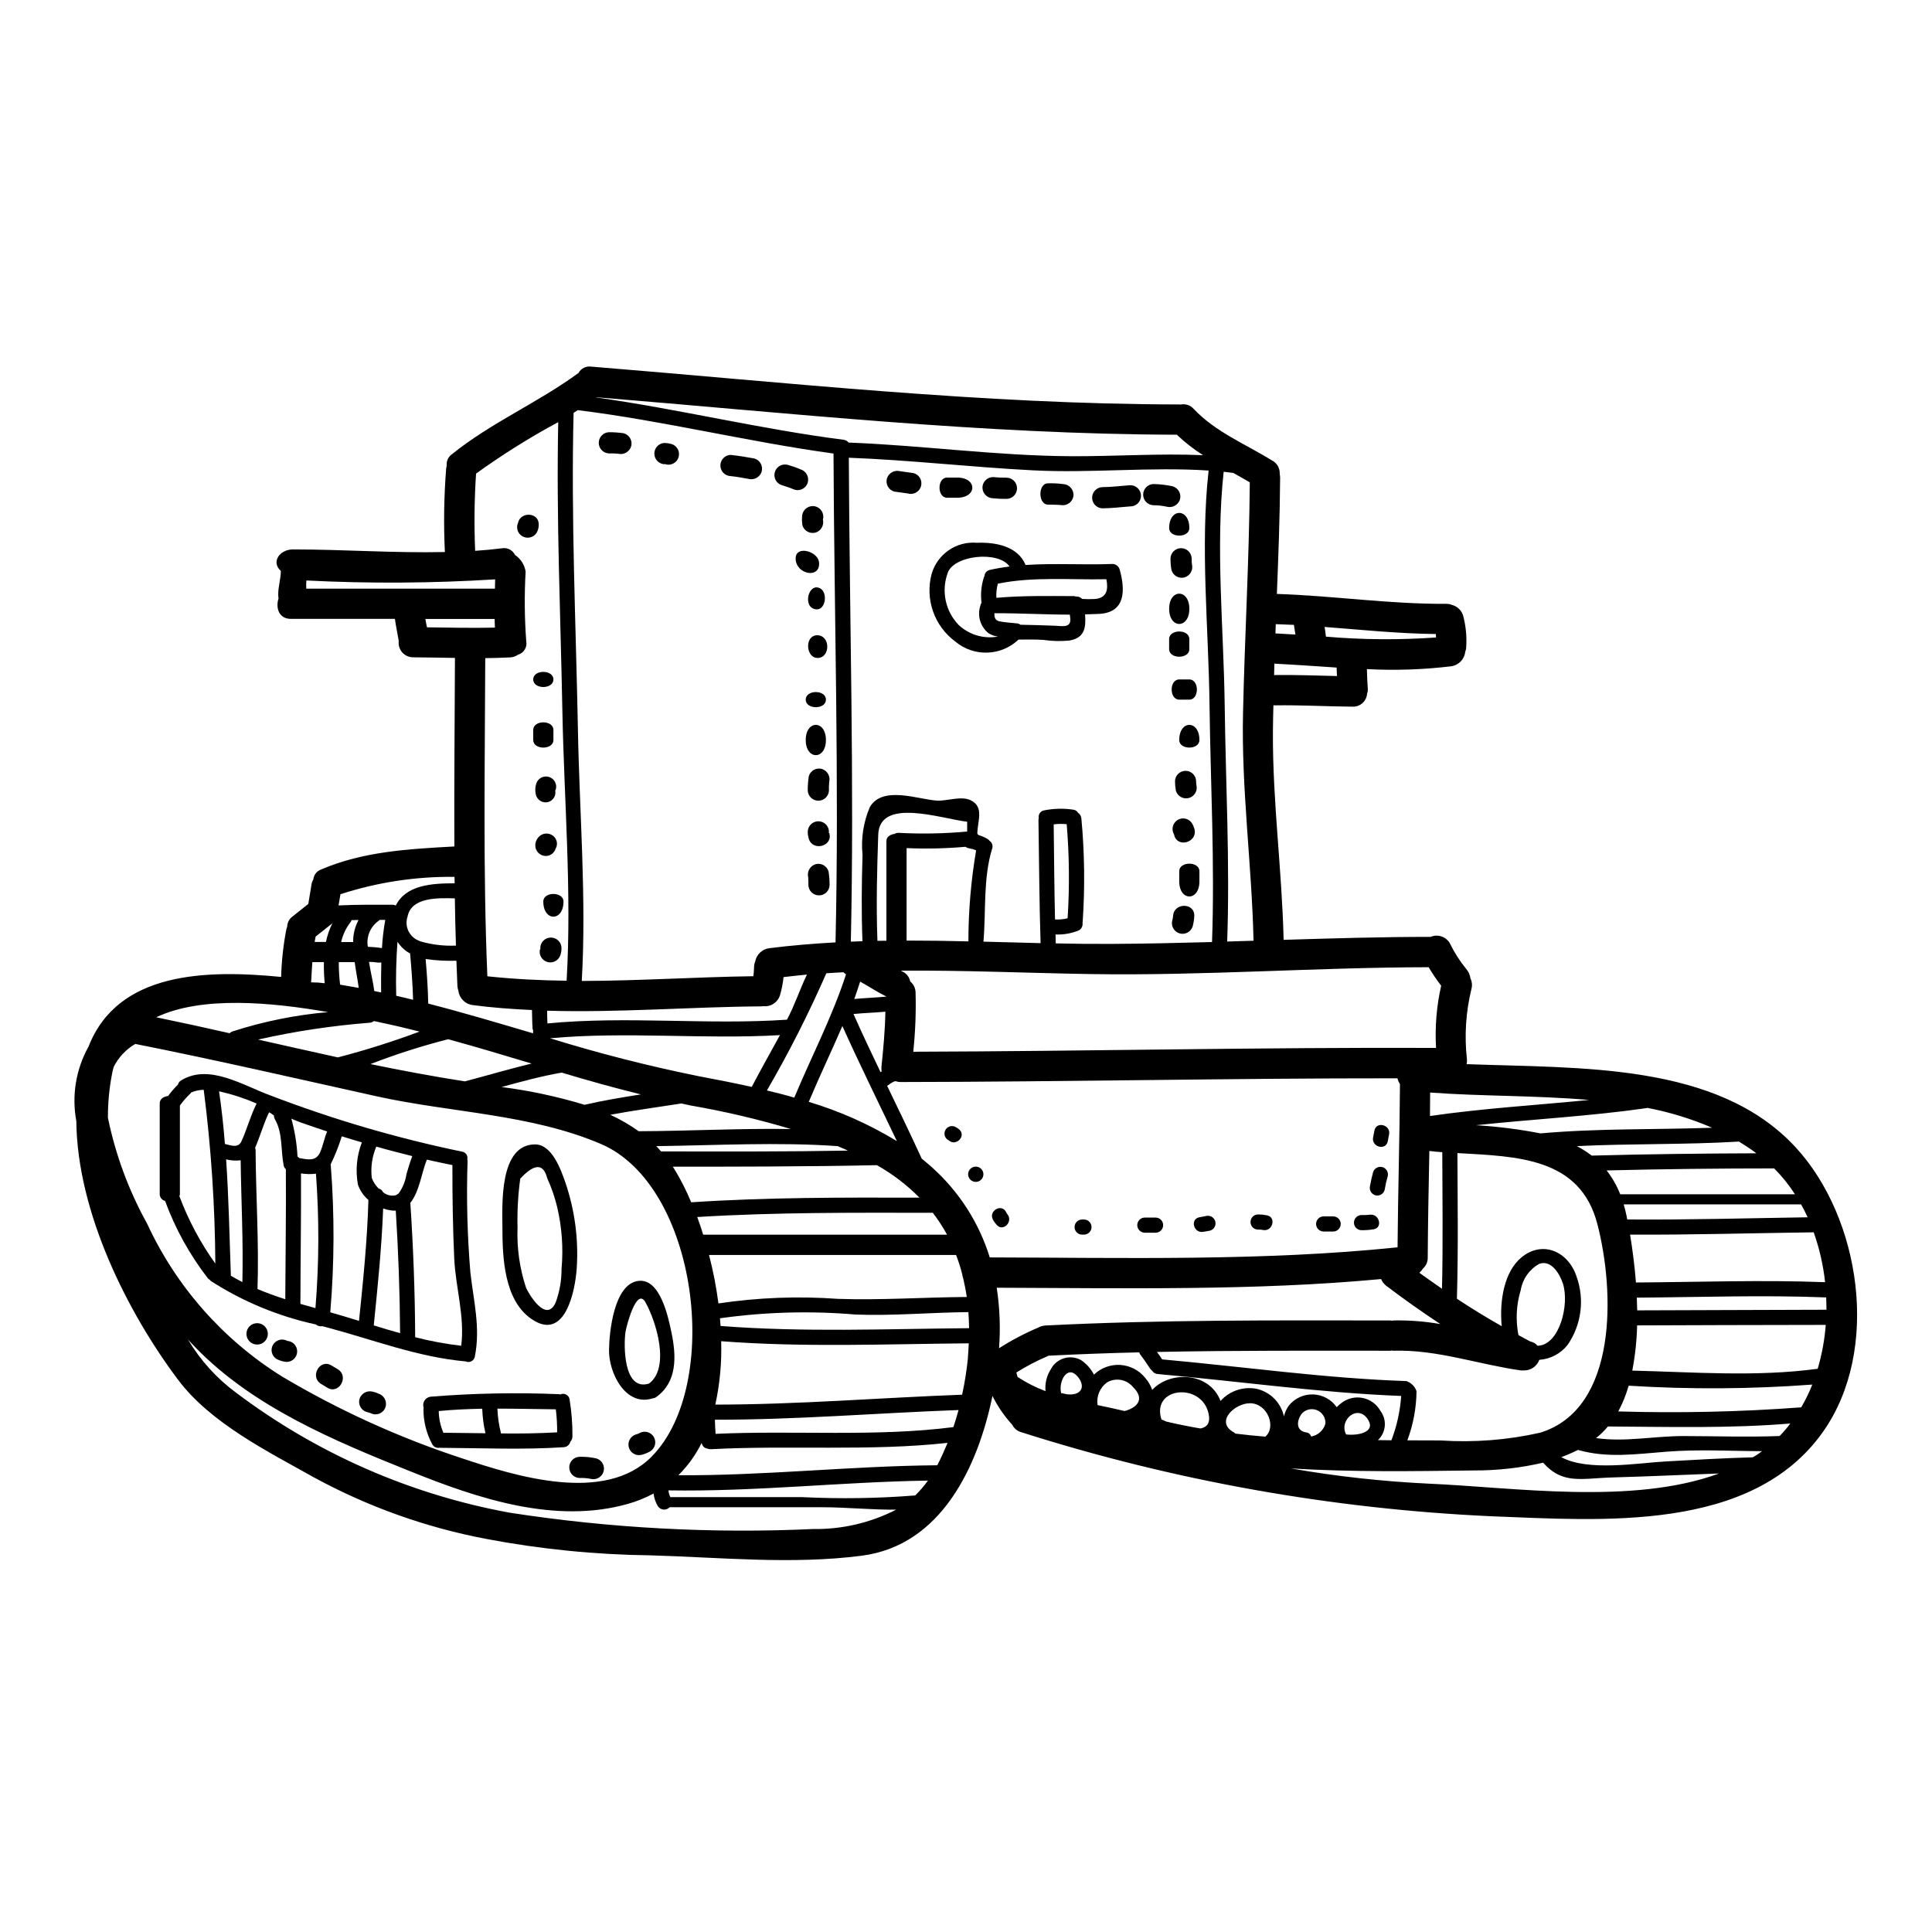 <?xml version="1.0" encoding="UTF-8"?>
<!-- Uploaded to: SVG Find, www.svgrepo.com, Generator: SVG Find Mixer Tools -->
<svg fill="#000000" width="800px" height="800px" version="1.1" viewBox="144 144 512 512" xmlns="http://www.w3.org/2000/svg">
 <g>
  <path d="m619.82 448c17.25 18.672 22.656 53.664 7.301 75.438-18.941 26.805-58.801 23.484-87.773 22.391-42.367-1.922-84.301-9.414-124.71-22.285-1.051-0.297-1.926-1.027-2.406-2.008l-0.027-0.023c-2.074-2.269-3.824-4.82-5.191-7.574-3.848 18.672-13.535 39.645-34.695 42.348-18.5 2.383-37.34 0.43-55.891-0.105-14.688-0.176-29.332-1.645-43.766-4.391-15.902-3.031-31.238-8.52-45.457-16.262-12.227-6.875-27.367-14.367-36.008-25.867-13.324-17.734-26.727-44.246-26.969-68.562-1.258-6.758-0.113-13.742 3.238-19.742 7.785-19.957 31.273-20.383 51.043-18.461h-0.004c0.117-4.258 0.582-8.496 1.391-12.676 0.055-0.219 0.129-0.434 0.215-0.645 0.02-0.953 0.438-1.855 1.152-2.484 1.5-1.18 2.969-2.363 4.441-3.543l0.887-5.375-0.004-0.004c0.078-0.391 0.23-0.766 0.453-1.098 0.105-1.211 0.91-2.246 2.059-2.648 11.184-4.812 23.301-5.434 35.312-6.102-0.082-16.637 0.105-33.273 0.156-49.969-3.691-0.055-7.356-0.133-11.047-0.16-1.109 0.012-2.172-0.457-2.91-1.285-0.738-0.832-1.082-1.941-0.938-3.043-0.324-1.969-0.75-3.883-1.016-5.856h-27.551c-3.316 0-4.066-3.078-3.289-5.402l-0.004-0.004c-0.051-0.383-0.078-0.766-0.078-1.152 0-2.059 0.695-4.117 0.695-6.152-2.676-2.383-0.27-5.695 3.18-5.695 13.562 0 26.859 0.988 40.289 0.691-0.355-7.359-0.242-14.738 0.336-22.082 0.027-0.27 0.078-0.535 0.16-0.789-0.141-1.176 0.371-2.336 1.34-3.023 10.43-8.426 22.828-13.668 33.57-21.562 0.664-1.207 2.008-1.879 3.371-1.684 51.762 4.199 103.84 9.977 155.82 10.027 0.133 0 0.27 0.027 0.375 0.027v0.004c1.281-0.273 2.609 0.164 3.473 1.148 5.832 6.18 13.777 9.336 20.918 13.754l0.004-0.004c1.23 0.715 1.953 2.059 1.875 3.477 0.059 0.328 0.098 0.66 0.105 0.992-0.055 10.27-0.457 20.543-0.859 30.816 14.98 0.48 29.828 2.727 44.836 2.621 0.539-0.008 1.074 0.094 1.574 0.293 1.398 0.367 2.512 1.426 2.945 2.809 0.715 2.691 0.996 5.484 0.828 8.266-0.008 0.457-0.098 0.91-0.266 1.332-0.203 2-1.758 3.594-3.75 3.856-7.398 0.891-14.863 1.141-22.309 0.746 0.051 1.766 0.105 3.508 0.238 5.269l0.004 0.004c0.02 0.41-0.043 0.82-0.191 1.203-0.121 2-1.816 3.543-3.82 3.481-6.875-0.055-13.727-0.457-20.574-0.352-0.16 0-0.297-0.027-0.43-0.027-0.051 2.363-0.133 4.684-0.133 7.039-0.105 18.5 2.41 36.727 2.836 55.133 12.988-0.395 25.945-0.789 38.965-0.789h0.004c1.863-0.793 4.027-0.082 5.059 1.66 1.188 2.453 2.66 4.762 4.387 6.871 0.602 0.707 0.98 1.57 1.094 2.488 0.422 0.855 0.516 1.836 0.27 2.754-1.496 6.098-1.902 12.41-1.203 18.645 0.043 0.441 0.016 0.883-0.082 1.312 30.008 1.148 66.363-0.508 87.148 21.992zm8.211 43.094c0-1.098-0.027-2.191-0.078-3.262-16.719-0.668-33.457-0.055-50.184 0.055 0.051 1.121 0.078 2.242 0.105 3.371 16.719-0.031 33.438-0.137 50.156-0.164zm-2.328 15.648h0.004c1.117-3.793 1.836-7.691 2.137-11.633-15.539 0-40.688 0.105-49.988 0.133-0.098 4.023-0.523 8.031-1.285 11.98 16.391 0.402 32.82 1.711 49.137-0.48zm1.969-22.949c-0.492-4.508-1.508-8.941-3.023-13.219-16.234 0.215-32.449 0.695-48.66 0.617 0.617 3.797 1.203 8.133 1.551 12.68 16.707-0.105 33.398-0.719 50.117-0.078zm-4.629-17.199c-0.535-1.18-1.121-2.301-1.738-3.426h-47.016c0.297 1.016 0.562 2.031 0.789 3.148 0.055 0.27 0.105 0.586 0.16 0.855 15.934 0.133 31.875-0.34 47.789-0.578zm-1.711 50.383v-0.004c1.137-1.938 2.121-3.957 2.945-6.047-16.195 1.211-32.453 1.309-48.66 0.297-0.672 2.367-1.598 4.652-2.758 6.82 16.16 0.48 32.336 0.121 48.457-1.082zm-47.953-56.484h46.309c-1.59-2.473-3.438-4.769-5.512-6.852-14.234 0-29.43 0.16-44.406 0.535 1.5 1.926 2.715 4.051 3.609 6.316zm42.242 64.066c1.016-1.043 1.961-2.148 2.832-3.316-16.078 1.336-32.207 0.883-48.34 0.789h0.004c-0.941 1.129-1.996 2.16-3.148 3.074 7.758 1.125 15.301-0.562 23.379-0.535 8.414 0.016 16.848 0.309 25.273-0.012zm-6.129 5.059c0.508-0.324 0.992-0.695 1.473-1.043-8.398-0.027-16.828-0.535-25.227 0.133-8.293 0.641-15.676 1.762-23.57-0.457h0.004c-1.438 0.715-2.91 1.352-4.414 1.902 7.012 3.879 20.57 1.523 27.578 1.148 7.703-0.43 15.438-0.883 23.141-1.098 0.348-0.215 0.699-0.375 1.016-0.586zm-0.027-79.984c-1.496-1.125-3.047-2.141-4.625-3.106-14.312 0.859-28.648 0.508-42.961 1.203 1.387 0.715 2.703 1.559 3.938 2.516 14.598-0.402 29.555-0.562 43.648-0.613zm-11.742-6.769c-5.519-2.387-11.289-4.152-17.199-5.273-0.109 0.027-0.16 0.082-0.27 0.082-14.902 2.137-30.043 2.918-45.102 4.519 5.742 0.344 11.453 1.066 17.094 2.168 15.145-1.363 30.309-0.961 45.477-1.496zm1.848 91.621c-9.336 0.348-18.699 0.789-28.035 1.043-8.344 0.211-13.348 2.008-18.59-3.906-6.008 1.398-12.16 2.086-18.328 2.059-16.137 0.211-32.395 0.457-48.527-0.535 12.105 2.109 24.332 3.457 36.605 4.039 22.438 0.969 53.895 5.754 76.875-2.699zm-47.406-10.809c20.652-6.34 19.742-37.586 15.168-55.238-4.574-17.762-21.344-17.953-37.105-18.863 0.055 12.867 0.242 25.734-0.133 38.602 3.883 2.57 7.84 4.996 11.879 7.277-0.641-6.582 0.59-14.418 5.242-18.242 5.594-4.602 12.387-1.551 14.562 5.027h0.004c2.211 6.086 1.328 12.871-2.363 18.191-1.828 2.305-4.543 3.731-7.477 3.938-0.656 1.785-2.406 2.926-4.309 2.809-0.188 0.016-0.375 0.016-0.562 0-11.262-1.574-22.227-5.566-33.703-5.219-0.199-0.004-0.395-0.02-0.59-0.051-0.129 0.031-0.262 0.047-0.395 0.051-20.598 0-41.195-0.105-61.766 0.324 0.453 0.641 0.934 1.281 1.363 1.969 21.426 1.926 43.23 5.031 64.734 5.75h0.004c1.254 0.434 2.242 1.418 2.676 2.676-0.047 4.449-0.867 8.859-2.434 13.027 2.941 0 5.856 0 8.801 0.027 8.855 0.59 17.746-0.102 26.402-2.055zm-0.691-23.035c5.805-0.133 8.504-10.938 6.715-16.477-0.789-2.438-3.051-6.445-6.297-5.215-2.59 1.438-4.383 3.981-4.871 6.902-1.188 3.875-1.398 7.981-0.617 11.957 1.047 0.562 2.09 1.18 3.184 1.711 0.742 0.145 1.406 0.539 1.887 1.121zm-28.516-60.887c13.988-2.035 28.141-2.863 42.16-4.254-14.148-1.227-28.734-0.961-42.117-1.969-0.016 2.059-0.016 4.113-0.043 6.223zm3.184 45.797c0.293-12.062 0.105-24.156 0.078-36.211-1.148-0.078-2.301-0.184-3.426-0.32-0.188 9.414-0.375 18.801-0.43 28.223v-0.004c0.043 1.113-0.418 2.184-1.254 2.918-0.262 0.426-0.59 0.816-0.965 1.148 1.98 1.418 3.961 2.832 5.996 4.223zm-1.574-172.59c-0.027-0.32-0.027-0.641-0.055-0.938-9.84-0.105-19.68-1.121-29.48-1.875 0.133 0.832 0.27 1.711 0.352 2.57h-0.004c9.707 0.832 19.465 0.906 29.184 0.219zm0 108.77v-0.004c-0.324-5.539 0.133-11.094 1.359-16.504-1.203-1.562-2.312-3.199-3.316-4.898-29.746 0.027-59.492 2.273-89.188 1.82-16.926-0.27-33.785-1.043-50.664-0.91 0.172 0.109 0.352 0.207 0.535 0.297 1.004 0.512 1.711 1.461 1.926 2.566 0.875 0.719 1.395 1.781 1.418 2.914 0.145 5.242-0.062 10.488-0.613 15.707 46.168-0.129 92.336-1.199 138.54-1.012zm-11.215 72.203c4.141-0.082 8.281 0.242 12.359 0.961-4.894-3.234-9.711-6.633-14.395-10.191v0.004c-0.582-0.457-1.031-1.059-1.309-1.742-33.652 3.148-68.535 2.383-101.86 2.297l-0.004 0.004c0.812 5.301 1.016 10.676 0.617 16.027 3.332-2.129 6.84-3.973 10.484-5.512 0.559-0.305 1.18-0.477 1.816-0.508 30.418-1.551 60.859-1.363 91.316-1.336 0.188 0.004 0.379 0.023 0.562 0.055 0.137-0.035 0.273-0.051 0.414-0.059zm1.656-62.652c-0.309-0.465-0.535-0.98-0.668-1.523-43.922-0.027-87.82 0.938-131.72 0.988-0.422 0.004-0.836-0.07-1.23-0.211-0.098 0.02-0.195 0.031-0.293 0.027-0.578 0.215-1.109 0.531-1.574 0.938-0.137 0.09-0.281 0.168-0.43 0.238 3.102 6.418 6.207 12.84 9.176 19.312 0.855 0.719 1.738 1.418 2.566 2.164v0.004c7.25 6.441 12.598 14.742 15.465 24.008 35.281 0.078 72.52 1.016 108.07-2.676 0.102-14.43 0.555-28.848 0.637-43.27zm-2.269 94.406c1.441-3.766 2.312-7.723 2.594-11.746-21.457-0.828-43.121-3.906-64.496-5.805-0.641-0.031-1.223-0.383-1.551-0.934-0.207-0.16-0.387-0.348-0.535-0.562-0.832-1.312-1.738-2.594-2.676-3.824-0.066-0.141-0.117-0.285-0.16-0.43-7.996 0.188-16 0.484-24.008 0.883h-0.004c-0.145 0.086-0.297 0.16-0.457 0.215-2.809 1.199-5.519 2.621-8.105 4.25 0.105 0.395 0.211 0.789 0.348 1.18 2.312 1.523 4.789 2.777 7.383 3.746-0.191-2.062 0.316-4.125 1.445-5.859 0.734-1.379 1.992-2.406 3.492-2.852 1.496-0.445 3.113-0.266 4.481 0.492 1.445 0.977 2.621 2.297 3.422 3.848 1.871-1.805 4.418-2.738 7.012-2.566 2.594 0.176 4.996 1.438 6.609 3.477 0.801 0.922 1.418 1.992 1.816 3.148 4.547-5.027 15.086-4.922 18.105 2.918 2.375-2.648 5.949-3.871 9.445-3.238 3.68 0.789 6.559 3.656 7.359 7.332 0.242-1.066 0.707-2.07 1.363-2.945 1.582-1.91 3.965-2.977 6.441-2.875 2.477 0.098 4.766 1.352 6.188 3.383 0.359-0.391 0.754-0.75 1.18-1.066 1.598-1.277 3.676-1.785 5.684-1.387 2.004 0.395 3.734 1.656 4.723 3.445 1.781 2.371 1.492 5.699-0.668 7.731 1.188 0.016 2.394 0.016 3.57 0.043zm-12.012-1.551c3.078 0.375 7.785-0.535 5.902-3.773-2.641-4.519-7.91-0.109-5.902 3.773zm-2.41-200.98c-0.023-0.746-0.078-1.496-0.105-2.246-5.375-0.348-10.754-0.746-16.137-1.016-0.105 0-0.238-0.051-0.348-0.051-0.027 1.016-0.055 2.059-0.082 3.074 0.082 0 0.16-0.027 0.27-0.027 5.461-0.082 10.945 0.16 16.402 0.266zm-3.07 198.14c0.113-1.574-0.816-3.043-2.293-3.613-1.473-0.57-3.148-0.113-4.125 1.129-1.258 1.93-1.34 4.359 1.312 4.789h-0.004c0.629 0.055 1.156 0.488 1.336 1.094 1.805-0.316 3.269-1.637 3.773-3.398zm-13.164-209.43c1.738 0.082 3.477 0.188 5.215 0.297-0.105-0.789-0.27-1.684-0.395-2.566-1.605-0.082-3.211-0.133-4.812-0.188-0.027 0.789-0.055 1.633-0.082 2.461zm-2.754 212.86c2.969-2.516 0.613-8.801-4.016-8.852-4.039-0.055-9.52 4.949-4.25 7.758h-0.004c0.129 0.082 0.242 0.18 0.348 0.289 2.648 0.324 5.269 0.594 7.918 0.805zm-10.113-131.21c2.328-0.055 4.652-0.133 6.984-0.215-0.457-20.246-3.262-40.207-2.781-60.586 0.453-20.305 1.629-40.586 1.789-60.887-1.445-0.855-2.891-1.684-4.359-2.488l-2.566-0.324c-2.168 20.117 0 41.543 0.27 61.688 0.262 20.867 1.41 41.949 0.664 62.812zm-4.016 0.133c0.75-20.949-0.395-42.051-0.668-62.945-0.238-20.25-2.488-41.812-0.238-62.008-15.406-1.016-31.188 0.746-46.543-0.055-16.293-0.828-32.531-2.727-48.805-3.34 0.188 42.855 1.473 85.438 0.535 128.24 1.016-0.027 2.059-0.082 3.078-0.109-0.297-7.648-0.215-15.273 0.023-22.922h-0.004c-0.438-4.328 0.242-8.691 1.965-12.684 3.426-5.723 12.867-1.926 17.816-1.656 2.648 0.133 6.34-1.312 8.852-0.105 3.719 1.738 1.793 5.644 1.793 8.879h0.004c0.113 0.105 0.211 0.223 0.297 0.348 0.828 0.234 1.621 0.574 2.363 1.016 0.223 0.125 0.414 0.301 0.562 0.508 0.688 0.449 0.977 1.316 0.695 2.086-2.41 7.871-1.605 16.48-2.301 24.641 5.059 0.133 10.113 0.27 15.141 0.395-0.348-10.914-0.395-21.828-0.562-32.715 0.012-0.148 0.039-0.293 0.082-0.43-0.09-0.457 0.008-0.926 0.27-1.309 0.262-0.383 0.664-0.641 1.121-0.723 2.609-0.523 5.289-0.578 7.918-0.164 0.457 0.105 0.855 0.387 1.098 0.789 0.5 0.344 0.82 0.891 0.883 1.496 0.852 9.117 0.965 18.285 0.344 27.422 0 0.078-0.051 0.105-0.051 0.184 0.156 0.816-0.219 1.645-0.934 2.062-1.969 0.812-4.086 1.184-6.207 1.094 0.027 0.789 0.027 1.605 0.055 2.363 4.891 0.105 9.789 0.16 14.684 0.133 8.918-0.039 17.816-0.25 26.734-0.492zm-3.074 128.91c1.738-0.324 2.727-1.473 2.141-4.016-1.875-8.293-15.25-6.984-12.469 1.633 0.395 0.184 0.859 0.375 1.312 0.562 2.996 0.695 5.992 1.312 9.016 1.82zm-34.637-257.66c11.664 0.078 23.617-0.789 35.336-0.27v0.004c-2.488-1.582-4.816-3.402-6.953-5.434-51.305-0.105-102.73-5.75-153.84-9.922v0.023c-0.027 0-0.051 0-0.051 0.027 21.906 3.078 43.547 8.398 65.566 11.211 0.531 0.07 1.016 0.336 1.359 0.746 19.574 0.754 39.023 3.481 58.605 3.613zm14.527 253.04c3.207-0.832 5.59-3.078 2.219-6.391-1.688-2.016-4.574-2.523-6.848-1.207-1.906 1.371-2.879 3.699-2.516 6.019 2.43 0.508 4.809 1.016 7.164 1.578zm-11.504-5.777c0.75-1.473-0.961-4.039-2.461-4.441-1.254-0.324-2.246 1.043-2.594 2.086-0.41 1.086-0.492 2.266-0.242 3.398 0.133 0.027 0.238 0 0.375 0.027 1.516 0.48 4.059 0.613 4.941-1.07zm-3.582-124.82c0.531-8.305 0.449-16.637-0.246-24.93-1.148-0.105-2.301-0.09-3.445 0.051 0.105 8.371 0.156 16.773 0.348 25.191h-0.004c1.133 0.07 2.269-0.031 3.367-0.312zm-24.266-18.004c-0.602-0.25-1.23-0.43-1.875-0.535-0.332-0.043-0.648-0.18-0.91-0.395-5.191 0.453-10.41 0.57-15.621 0.348v24.504c5.461 0 10.918 0.07 16.375 0.211v0.004c0.008-8.09 0.695-16.16 2.051-24.137zm-1.848 126.64c-0.027-1.445-0.078-2.832-0.184-4.254-9.953 0.082-19.906 1.02-29.855 0.645-11.992-1.023-24.062-0.691-35.98 0.988 0.051 0.695 0.105 1.367 0.16 2.035 21.957 1.711 43.895 0.777 65.879 0.586zm-0.32 7.812c0.105-1.258 0.184-2.543 0.238-3.797-21.883 0.184-43.766 1.121-65.621-0.562h0.004c0.172 5.641-0.348 11.285-1.551 16.801 21.828 0 43.602-1.82 65.406-2.621 0.703-3.242 1.219-6.519 1.547-9.816zm-0.188-139.43v-2.594c-6.875-0.789-23.246-6.559-23.57 3.449-0.32 9.363-0.559 18.727-0.211 28.113 0.789 0 1.574-0.027 2.383-0.027v-26.426c0-1.125 1.016-1.738 2.141-1.875v0.004c0.309-0.203 0.672-0.305 1.043-0.297 6.078 0.328 12.172 0.211 18.234-0.344zm-0.105 123.35c-0.238-1.656-0.562-3.289-0.938-4.894-0.133-0.363-0.223-0.738-0.266-1.121-0.441-1.738-0.988-3.445-1.629-5.117h-65.469c1.094 4.223 1.926 8.512 2.488 12.84 10.488-1.566 21.121-1.969 31.699-1.207 11.422 0.383 22.738-0.422 34.133-0.5zm-3.543 34.484c0.508-1.5 0.938-3 1.367-4.523-21.535 0.789-43.016 2.594-64.578 2.566 0.027 0.938 0.082 2.41 0.188 3.746 20.699-0.961 42.566 0.855 63.027-1.789zm-66.309-50.988h64.629c-1.105-2.027-2.367-3.969-3.769-5.805-20.859-0.027-41.652-0.16-62.438 1.121 0.559 1.527 1.094 3.078 1.578 4.684zm62.035 61.102c1.016-1.93 1.898-3.938 2.727-5.938-20.52 2.269-42.16 0.586-62.785 1.684l0.004-0.004c-0.305 0.02-0.609-0.035-0.887-0.16-0.785-0.109-1.398-0.734-1.496-1.523-1.57 3.188-3.656 6.086-6.18 8.586 22.922 0.133 45.719-2.461 68.617-2.644zm-65.207-69.688c20.141-1.34 40.312-1.281 60.48-1.23v-0.004c-3.34-3.383-7.137-6.281-11.281-8.609-16.664 0.395-43.23 0.43-54.09 0.395 0.105 0.184 0.27 0.375 0.375 0.562 1.734 2.84 3.242 5.809 4.516 8.887zm59.375 77.684c1.223-1.223 2.348-2.539 3.367-3.934-22.949 0.348-45.77 2.969-68.723 2.594h-0.051c0.051 0.621 0.223 1.23 0.508 1.789h34.938c9.984 0.492 19.992 0.344 29.961-0.449zm-5.059 3.766c-6.527 0.078-13.051-0.641-19.738-0.641h-40.289c-0.426 0.453-1.039 0.684-1.656 0.621-0.617-0.062-1.172-0.414-1.492-0.941-0.605-1.016-0.988-2.144-1.125-3.316-2.129 1.152-4.383 2.066-6.715 2.727-19.312 5.484-39.777-1.367-57.703-8.59-20.145-8.078-41.758-17.066-57.113-32.984-0.617-0.613-1.23-1.312-1.875-2.008l0.004 0.004c3.266 5.516 7.606 10.32 12.762 14.125 21.367 16.109 46.199 27.004 72.523 31.809 26.59 4.113 53.531 5.566 80.41 4.328 7.644 0.121 15.203-1.645 22.008-5.133zm-3.906-117.33c0.508-4.894 0.965-9.766 1.043-14.633-2.805 0.27-5.644 0.324-8.449 0.617 2.297 5.188 4.723 10.297 7.168 15.406 0.094-0.078 0.191-0.148 0.293-0.211-0.07-0.387-0.09-0.781-0.055-1.176zm1.34-18.645c-2.676-1.312-4.68-2.703-6.984-3.961-0.508 1.523-0.988 3.078-1.551 4.602 2.812-0.262 5.859-0.367 8.535-0.637zm2.754 38.305c-4.84-10.164-9.84-20.25-14.445-30.496-2.891 6.715-6.074 13.324-8.906 20.094 8.195 2.461 16.043 5.957 23.352 10.406zm-12.988 2.516c-0.887-0.395-1.793-0.789-2.676-1.18-15.836-1.121-32.152-0.211-48.098 0 0.457 0.457 0.859 0.938 1.258 1.395 17.051 0.031 33.188 0.082 49.531-0.211zm-0.492-46.699c-0.246-0.156-0.473-0.348-0.668-0.562-1.527 0.055-3.051 0.188-4.551 0.27v-0.004c-4.656 10.645-9.914 21.016-15.742 31.059 2.438 0.586 4.84 1.18 7.25 1.898 4.566-10.914 10.047-21.398 13.711-32.66zm-2.781-8.48c0.988-43.23-0.352-86.27-0.535-129.55-22.711-3.102-45.102-8.695-67.785-11.5-0.352 0.238-0.723 0.48-1.098 0.719-0.695 27.902 0.613 55.938 1.148 83.863 0.395 21.992 2.301 44.672 1.02 66.688 15.137-0.023 30.309-1.043 45.477-1.254 0.105-0.789 0.164-1.586 0.184-2.383 0-0.512 0.098-1.02 0.293-1.496 0.348-1.859 1.848-3.289 3.723-3.543 5.856-0.738 11.711-1.219 17.574-1.543zm-7.574 8.535c-2.059 0.188-4.144 0.43-6.203 0.668v-0.004c-0.164 1.625-0.477 3.227-0.938 4.793-0.574 1.91-2.434 3.137-4.414 2.914-0.164 0.004-0.324 0.023-0.48 0.051-18.941 0.133-37.902 1.711-56.816 1.148 0 1.203 0.023 2.273 0.078 3.375 21.133-2.035 42.32 0.453 63.48-0.992 2.059-3.848 3.394-8.023 5.293-11.957zm-44.59 41.512c13.27-0.051 26.91-0.789 40.34-0.586-8.723-2.602-17.594-4.684-26.566-6.234-0.832-0.16-1.633-0.375-2.461-0.535-6.297 0.992-12.594 1.82-18.832 2.996 2.637 1.215 5.152 2.676 7.519 4.359zm29.961-11.742c2.406-4.629 4.977-9.152 7.477-13.727-20.301 1.18-40.637-1.016-60.91 0.832v0.004c12.957 4.012 26.109 7.367 39.406 10.055 4.555 0.859 9.293 1.77 14.027 2.84zm-26.461 97.906c18.672-19.02 12.203-71.797-13.508-82.789-18.699-7.973-39.727-8.266-59.414-12.625-21.32-4.723-42.586-9.633-63.988-13.887-2.438 1.426-4.414 3.527-5.695 6.043-0.168 0.562-0.312 1.137-0.426 1.715-0.766 3.887-1.145 7.844-1.129 11.805 2.016 9.824 5.516 19.285 10.383 28.055 7.719 16.715 20.16 30.809 35.793 40.539 15.035 8.934 31.008 16.195 47.625 21.648 14.223 4.742 37.949 12.18 50.359-0.504zm-17.84-93.168c4.926-1.152 9.922-1.969 14.926-2.754-7.062-1.738-14.043-3.691-21-5.777-5.375 0.934-10.629 2.363-15.918 3.82 7.449 0.953 14.805 2.531 21.992 4.711zm-4.762-32.879c1.395-23.57-0.668-47.887-1.121-71.477-0.484-25.465-1.633-51.066-1.098-76.559h-0.004c-7.547 4.062-14.82 8.621-21.773 13.641-0.453 6.812-0.535 13.645-0.238 20.469 2.363-0.16 4.723-0.375 7.062-0.668v-0.004c1.43-0.273 2.871 0.453 3.5 1.77 1.516 1.008 2.535 2.609 2.812 4.41-0.352 6.133-0.297 12.281 0.16 18.406 0.324 1.582-0.617 3.152-2.168 3.609-0.637 0.445-1.391 0.695-2.164 0.723-2.195 0.105-4.359 0.16-6.531 0.188-0.078 28.168-0.613 56.203 0.562 84.316 7.012 0.746 13.992 1.094 21 1.176zm-8.879 13.938c-0.035-0.242-0.023-0.484 0.027-0.723-0.102-0.18-0.156-0.383-0.164-0.586-0.105-1.258-0.133-3.316-0.16-4.867-5.242-0.238-10.484-0.617-15.742-1.312-1.969-0.254-3.512-1.809-3.75-3.777-0.148-0.395-0.238-0.809-0.266-1.227-0.105-2.246-0.184-4.496-0.27-6.742-2.727 0.078-5.457-0.07-8.16-0.453 0.352 3.938 0.617 7.871 0.695 11.809 9.328 2.398 18.559 5.152 27.789 7.879zm-10.113-117.84c0.027-0.832 0.051-1.633 0.051-2.465-16.656 1.039-33.355 1.141-50.023 0.297-0.062 0.719-0.07 1.445-0.027 2.168zm0 10.324c-0.027-0.789-0.082-1.523-0.082-2.297h-18.359c0.105 0.691 0.27 1.445 0.43 2.219 5.973 0.078 11.992 0.211 18.012 0.078zm-7.973 120.25c5.902-1.551 11.746-3.289 17.684-4.723-7.356-2.219-14.711-4.418-22.098-6.445v-0.004c-6.992 1.785-13.871 3.984-20.598 6.59 8.293 1.719 16.637 3.269 25.012 4.582zm-2.363-35.98c-0.133-4.176-0.238-8.348-0.293-12.52-4.602-0.133-11.504-0.297-12.52 4.789-0.895 2.613 0.441 5.465 3.023 6.445 0.113 0.059 0.227 0.113 0.348 0.16 3.066 0.883 6.258 1.266 9.449 1.125zm-0.348-16.508c0-0.586-0.027-1.148-0.027-1.711-10.258-0.121-20.469 1.434-30.227 4.602-0.184 0.992-0.348 1.969-0.508 2.973 4.762-0.238 9.523-0.188 14.285-0.188l-0.004-0.004c0.309-0.004 0.617 0.07 0.887 0.219 2.719-5.488 9.586-5.891 15.602-5.891zm-15.48 29.801c1.496 0.348 2.996 0.691 4.469 1.066-0.105-4.117-0.43-8.184-0.789-12.277-0.238-0.133-0.508-0.27-0.746-0.43-1.039-0.703-1.922-1.613-2.598-2.676-0.352 4.766-0.465 9.543-0.336 14.316zm6.18 9.492c-3.481-0.883-6.953-1.711-10.461-2.434-0.508-0.133-1.066-0.238-1.629-0.352v0.004c-0.305 0.234-0.664 0.383-1.043 0.43-9.977 0.773-19.883 2.266-29.645 4.469 7.039 1.574 14.098 3.184 21.137 4.723 7.328-1.906 14.551-4.191 21.641-6.836zm-9.082-29.605h-1.473c-0.078 0.094-0.168 0.172-0.27 0.238-2.141 1.5-3.266 4.07-2.91 6.66l0.078 0.238c1.203 0.055 2.363 0.133 3.477 0.297 0.074 0.02 0.145 0.047 0.215 0.078 0.148-2.519 0.441-5.027 0.883-7.512zm-1.098 19.23c-0.023-2.648-0.023-5.32 0.055-7.941-0.328 0.047-0.66 0.055-0.988 0.023-0.754-0.113-1.516-0.176-2.277-0.188 0.453 2.918 1.18 5.777 1.391 7.731 0.578 0.137 1.191 0.242 1.809 0.375zm-10.859-2.059c1.633 0.27 3.289 0.562 4.926 0.855-0.27-2.059-0.75-4.414-1.07-6.82h-4.215c-0.008 1.992 0.109 3.984 0.348 5.965zm4.871-17.133c-0.613 0-1.23 0.027-1.848 0.027-0.062 0.191-0.152 0.371-0.266 0.535-1.211 1.551-2.059 3.352-2.488 5.269h3.184c-0.031-2.031 0.457-4.039 1.418-5.832zm-6.902 0.789c-0.051 0.055-0.105 0.133-0.156 0.188-1.445 1.121-2.867 2.273-4.328 3.426v0.133c-0.105 0.43-0.156 0.855-0.238 1.281h2.996-0.008c0.355-1.746 0.941-3.438 1.746-5.027zm-2.059 15.973v-0.004c-0.18-1.855-0.25-3.723-0.215-5.59h-3.066c-0.105 1.605-0.184 2.676-0.32 5.352h0.027c1.199 0 2.394 0.078 3.586 0.238zm0.938 7.652c-14.711-2.57-33.492-4.418-45.582 1.363 6.477 1.34 12.988 2.754 19.449 4.227l-0.004-0.004c0.219-0.223 0.488-0.387 0.785-0.48 8.234-2.656 16.742-4.375 25.359-5.117z"/>
  <path d="m508.24 443.59c0.535-2.543 4.383-1.473 3.879 1.043-0.133 0.613-0.211 1.227-0.348 1.848-0.535 2.539-4.387 1.473-3.883-1.07 0.145-0.617 0.227-1.234 0.352-1.82z"/>
  <path d="m507.89 454.61c0.336-1.02 1.414-1.598 2.453-1.312 1.035 0.285 1.664 1.336 1.43 2.383-0.355 1.203-0.633 2.43-0.832 3.664-0.137 0.516-0.473 0.953-0.934 1.219-0.461 0.266-1.012 0.34-1.523 0.199-1.055-0.312-1.676-1.395-1.418-2.461 0.211-1.258 0.508-2.484 0.824-3.691z"/>
  <path d="m506.96 465.92c2.539-0.43 3.609 3.449 1.066 3.848v0.004c-1.062 0.176-2.133 0.258-3.207 0.242-1.109 0-2.008-0.898-2.008-2.008 0-1.109 0.898-2.008 2.008-2.008 0.711 0.027 1.43 0.004 2.141-0.078z"/>
  <path d="m497.3 466.35c1.109 0 2.008 0.898 2.008 2.008s-0.898 2.008-2.008 2.008h-2.516c-1.109 0-2.008-0.898-2.008-2.008s0.898-2.008 2.008-2.008z"/>
  <path d="m479.78 466.08c2.543 0.512 1.445 4.387-1.066 3.883v-0.004c-0.43-0.09-0.871-0.125-1.312-0.105-1.105 0-2.004-0.898-2.004-2.008s0.898-2.008 2.004-2.008c0.801 0.004 1.598 0.082 2.379 0.242z"/>
  <path d="m463.68 466.24c1.051-0.234 2.098 0.402 2.379 1.441 0.277 1.039-0.312 2.113-1.336 2.438-0.586 0.133-1.203 0.211-1.82 0.32-2.543 0.508-3.613-3.34-1.07-3.848 0.617-0.137 1.234-0.191 1.848-0.352z"/>
  <path d="m461.86 374.89v2.672c0 5.348-5.348 5.348-5.348 0v-2.672c0-2.676 5.348-2.676 5.348 0z"/>
  <path d="m461.06 352.07c0.375 1.484-0.508 2.996-1.984 3.402-1.477 0.41-3.008-0.438-3.449-1.902-0.16-0.855-0.238-1.727-0.238-2.594 0.055-1.504 1.293-2.695 2.797-2.695s2.738 1.191 2.797 2.695c-0.004 0.363 0.023 0.73 0.078 1.094z"/>
  <path d="m455.23 365.34c-0.051-0.078-0.094-0.156-0.125-0.242-0.762-1.34-0.309-3.043 1.02-3.824 0.641-0.379 1.402-0.484 2.117-0.301 0.719 0.188 1.332 0.652 1.707 1.293 0.273 0.477 0.48 0.988 0.617 1.523 0.789 3.504-4.602 5.004-5.402 1.473z"/>
  <path d="m454.88 386.77c0.16-3.609 5.777-3.637 5.617 0-0.047 0.93-0.191 1.855-0.43 2.754-0.469 1.43-1.977 2.242-3.426 1.844-1.453-0.402-2.332-1.871-2.004-3.34 0.137-0.406 0.215-0.828 0.242-1.258z"/>
  <path d="m459.88 293.57c0.375 1.492-0.496 3.012-1.969 3.449-0.719 0.199-1.488 0.105-2.137-0.266-0.648-0.371-1.121-0.98-1.316-1.703-0.184-1.012-0.273-2.043-0.266-3.07 0.055-1.512 1.297-2.707 2.805-2.707 1.512 0 2.754 1.195 2.809 2.707-0.016 0.527 0.012 1.062 0.074 1.59z"/>
  <path d="m456.51 340.11c0-5.348 5.348-5.348 5.348 0 0 2.676-5.348 2.676-5.348 0z"/>
  <path d="m459.18 324.06c2.676 0 2.676 5.352 0 5.352h-2.672c-2.676 0-2.676-5.352 0-5.352z"/>
  <path d="m459.18 313.36v2.672c0 2.676-5.348 2.676-5.348 0v-2.672c0-2.676 5.348-2.676 5.348 0z"/>
  <path d="m453.84 283.94c0-5.348 5.348-5.348 5.348 0 0 2.672-5.348 2.672-5.348 0z"/>
  <path d="m453.84 305.34c0-5.348 5.348-5.348 5.348 0 0 5.352-5.348 5.352-5.348 0z"/>
  <path d="m454.75 272.87c1.48 0.426 2.352 1.957 1.965 3.449-0.441 1.484-1.977 2.352-3.477 1.969-1.176-0.266-2.379-0.395-3.582-0.395-1.512-0.055-2.707-1.297-2.707-2.809s1.195-2.75 2.707-2.809c1.711 0.035 3.418 0.234 5.094 0.594z"/>
  <path d="m450.33 466.67c1.074 0.047 1.918 0.93 1.918 2.004s-0.844 1.957-1.918 2.004h-3.023c-1.07-0.047-1.918-0.93-1.918-2.004s0.848-1.957 1.918-2.004z"/>
  <path d="m443.46 272.59c0.762-0.027 1.504 0.254 2.055 0.785 0.551 0.527 0.859 1.258 0.859 2.023 0 0.762-0.309 1.492-0.859 2.023s-1.293 0.812-2.055 0.785c-2.438 0.188-4.867 0.484-7.328 0.508-1.512-0.059-2.707-1.297-2.707-2.809 0-1.512 1.195-2.754 2.707-2.809 2.441-0.027 4.891-0.32 7.328-0.508z"/>
  <path d="m440.73 294.93c1.469 5.348 1.629 11.262-5.242 11.746-1.285 0.078-2.621 0.078-3.938 0.133 0.238 3.207 0.078 6.203-4.07 6.926l0.004 0.004c-2.324 0.238-4.668 0.188-6.981-0.164-2.195-0.133-4.469-0.105-6.582-0.078h0.004c-4.648 4.414-11.871 4.633-16.777 0.508-2.719-2.012-4.769-4.793-5.883-7.984-1.117-3.191-1.246-6.644-0.375-9.91 1.508-5.266 6.527-8.73 11.984-8.266 4.922-0.188 10.832 0.859 12.918 5.883 7.625-0.508 15.332 0.027 23.008-0.27 0.898 0.012 1.684 0.609 1.93 1.473zm-6.637 7.812c3.375-0.242 3.613-2.676 3.106-5.242-9.582 0.211-19.312-0.75-28.762 1.18h0.004c-0.328 1.223-0.461 2.488-0.395 3.75 6.824-0.613 13.668-0.48 20.547-0.457 0.156 0.004 0.312 0.039 0.457 0.109 0.645-0.066 1.285 0.172 1.734 0.641 1.102 0.074 2.207 0.078 3.312 0.02zm-10.379 7.086c1.66 0.078 4.094 0.641 3.938-1.82-0.027-0.395-0.078-0.75-0.133-1.125-6.606 0-13.297-0.395-19.82-0.375h-0.16c-0.051 1.098 0.16 1.875 1.285 2.141 1.602 0.348 3.289 0.375 4.922 0.586l-0.004 0.004c0.25 0.047 0.48 0.16 0.672 0.324 2.828 0.055 6.363 0.137 9.305 0.27zm-17.387-14.797c1.734-0.395 3.477-0.668 5.215-0.91-2.996-4.305-15.168-2.969-16.48 1.969h0.004c-1.617 4.68-0.492 9.871 2.918 13.461 2.789 2.664 6.688 3.832 10.484 3.148-0.914-0.117-1.793-0.438-2.566-0.938-2.086-1.723-2.93-4.531-2.141-7.117 0.016-0.082 0.043-0.164 0.078-0.238 0.062-0.234 0.152-0.461 0.27-0.672-0.285-2.285-0.062-4.602 0.645-6.793 0.023-0.082 0.105-0.133 0.133-0.215 0.023-0.832 0.625-1.535 1.445-1.691z"/>
  <path d="m431.26 467.18c1.109 0 2.008 0.898 2.008 2.008 0 1.105-0.898 2.004-2.008 2.004h-0.484c-1.109 0-2.008-0.898-2.008-2.004 0-1.109 0.898-2.008 2.008-2.008z"/>
  <path d="m428.5 275.08c-0.023 1.555-1.285 2.805-2.84 2.809-1.281-0.16-3.938-0.16-3.938-0.16-2.672-0.027-2.672-5.644 0-5.644h0.004c1.305-0.043 2.613 0.02 3.906 0.188 1.551 0.023 2.812 1.258 2.867 2.809z"/>
  <path d="m410.71 270.59c1.555 0 2.812 1.258 2.812 2.812 0 1.551-1.258 2.809-2.812 2.809-1.18 0.012-2.363-0.039-3.539-0.16-1.543-0.031-2.781-1.273-2.812-2.812 0.004-1.551 1.262-2.805 2.812-2.805 1.176 0.117 2.359 0.172 3.539 0.156z"/>
  <path d="m410.95 465.76c1.66 1.969-1.148 4.812-2.832 2.832h-0.004c-0.391-0.422-0.727-0.898-0.992-1.414-1.18-2.273 2.273-4.305 3.481-2.008 0.078 0.215 0.195 0.414 0.348 0.59z"/>
  <path d="m404.4 454.29c0.422 0.848 0.199 1.871-0.531 2.469-0.734 0.598-1.785 0.609-2.531 0.023-0.742-0.586-0.98-1.609-0.574-2.461 0.406-0.855 1.352-1.312 2.277-1.102 0.59 0.137 1.086 0.527 1.359 1.07z"/>
  <path d="m397.66 270.56c5.352 0 5.352 5.348 0 5.348h-2.672c-2.676 0-2.676-5.348 0-5.348z"/>
  <path d="m395.46 446.23h-0.027l-0.023-0.027c-0.93-0.453-1.355-1.547-0.98-2.508 0.371-0.965 1.422-1.484 2.418-1.191 0.504 0.195 0.973 0.477 1.387 0.832 1.883 1.742-0.871 4.551-2.773 2.894z"/>
  <path d="m386.02 269.36c0.738 0.172 1.379 0.637 1.77 1.293 0.391 0.652 0.496 1.438 0.297 2.172-0.199 0.734-0.691 1.355-1.359 1.723-0.668 0.363-1.453 0.441-2.18 0.215l-3.543-0.484c-1.492-0.414-2.367-1.953-1.969-3.445 0.445-1.473 1.961-2.336 3.453-1.969 1.203 0.172 2.379 0.332 3.531 0.496z"/>
  <path d="m363.76 364.78c1.07 3.477-4.356 4.949-5.43 1.496h0.004c-0.184-0.625-0.277-1.273-0.27-1.922 0.059-1.512 1.301-2.707 2.809-2.707 1.512 0 2.754 1.195 2.809 2.707-0.105 0.223-0.078 0.344 0.078 0.426z"/>
  <path d="m361.79 347.77c1.461 0.453 2.32 1.961 1.965 3.449-0.078 0.754-0.105 1.516-0.078 2.273-0.055 1.508-1.297 2.703-2.809 2.703-1.508 0-2.75-1.195-2.809-2.703-0.004-1.254 0.086-2.504 0.27-3.746 0.414-1.496 1.957-2.379 3.461-1.977z"/>
  <path d="m363.58 374.97c0.184 1.195 0.273 2.402 0.27 3.609-0.059 1.512-1.297 2.707-2.809 2.707-1.512 0-2.754-1.195-2.809-2.707 0.02-0.703 0-1.406-0.055-2.109-0.363-1.488 0.5-3.004 1.965-3.453 1.488-0.398 3.019 0.473 3.438 1.953z"/>
  <path d="m359.38 278.11c1.559 0.008 2.812 1.277 2.805 2.836 0.008 0.254-0.027 0.508-0.105 0.75 0.363 1.488-0.5 3.004-1.969 3.449-1.5 0.402-3.047-0.473-3.473-1.969-0.109-0.742-0.137-1.492-0.082-2.242 0.012-1.555 1.27-2.812 2.824-2.824z"/>
  <path d="m361.28 299.88c2.332 1.098 1.5 6.742-1.762 5.402-2.273-0.91-1.5-5.348 0.668-5.617 0.375-0.023 0.754 0.051 1.094 0.215z"/>
  <path d="m360.55 312.35c3.543-0.027 3.586 5.992 0.105 6.019-0.168-0.004-0.34-0.023-0.508-0.059-2.621-0.574-2.809-5.938 0.402-5.961z"/>
  <path d="m361.06 293.06c0.395 4.445-6.207 3.211-6.207-1.094 0-2.945 4.172-2.301 5.672-0.238v-0.004c0.293 0.391 0.48 0.852 0.535 1.336z"/>
  <path d="m357.53 329.41c0-2.676 5.348-2.676 5.348 0 0.004 2.676-5.348 2.672-5.348 0z"/>
  <path d="m357.53 340.11c0-5.348 5.348-5.348 5.348 0 0.004 5.348-5.348 5.352-5.348 0z"/>
  <path d="m356.12 268.37c1.473 0.438 2.34 1.961 1.965 3.449-0.191 0.723-0.668 1.336-1.316 1.703-0.645 0.371-1.414 0.465-2.133 0.266-1.098-0.453-2.219-0.832-3.34-1.18h-0.004c-1.496-0.406-2.375-1.949-1.969-3.445s1.949-2.379 3.445-1.969c1.141 0.316 2.262 0.707 3.352 1.176z"/>
  <path d="m343.89 265.5c1.492 0.414 2.371 1.957 1.969 3.453-0.438 1.473-1.961 2.34-3.453 1.969-1.605-0.297-3.184-0.59-4.789-0.75v-0.004c-1.512-0.055-2.707-1.297-2.707-2.809 0-1.508 1.195-2.75 2.707-2.809 2.125 0.23 4.211 0.578 6.273 0.949z"/>
  <path d="m322.01 261.68c1.426 0.465 2.238 1.969 1.836 3.418-0.398 1.445-1.871 2.32-3.332 1.984-0.117-0.109-0.289-0.133-0.43-0.055-1.5-0.078-2.676-1.32-2.676-2.82 0-1.504 1.176-2.742 2.676-2.824 0.652 0.023 1.297 0.121 1.926 0.297z"/>
  <path d="m321.98 497.3c1.258 6.098 1.527 12.945-4.066 16.926-0.273 0.203-0.598 0.324-0.934 0.348-7.199 2.297-11.668-6.742-11.582-12.816 0.051-4.629 1.281-17.469 7.731-18.297 5.828-0.805 7.996 9.641 8.852 13.84zm-5.965 13.348c5.617-4.227 1.926-16.32-0.938-21.48-2.363-4.305-5.082 6.297-5.32 7.836-0.484 3.32-0.617 15.84 6.258 13.645z"/>
  <path d="m313.47 523.78c1.336-0.746 3.019-0.289 3.793 1.031 0.773 1.316 0.352 3.012-0.953 3.812-0.73 0.418-1.516 0.73-2.332 0.934-1.465 0.34-2.934-0.539-3.332-1.984-0.402-1.449 0.41-2.953 1.836-3.418 0.348-0.07 0.684-0.195 0.988-0.375z"/>
  <path d="m309.3 258.82c1.492 0.418 2.371 1.957 1.969 3.453-0.445 1.469-1.961 2.332-3.453 1.969-0.809-0.082-1.621-0.109-2.434-0.082-1.508-0.059-2.703-1.297-2.703-2.809 0-1.512 1.195-2.754 2.703-2.809 1.312-0.004 2.621 0.09 3.918 0.277z"/>
  <path d="m302.11 530.52c1.434 0.461 2.25 1.973 1.848 3.426-0.402 1.449-1.879 2.324-3.348 1.98-0.969-0.203-1.957-0.281-2.941-0.242-1.555 0-2.812-1.258-2.812-2.809 0-1.551 1.258-2.812 2.812-2.812 1.492-0.035 2.984 0.117 4.441 0.457z"/>
  <path d="m293.81 457.31c2.523 7.363 3.551 15.156 3.023 22.926-0.395 5.562-2.973 19.527-12.012 13.297-7.25-5.004-7.676-16.32-7.676-24.266-0.027-5.938-0.887-21.988 8.66-21.988 4.523 0 6.856 6.793 8.004 10.031zm-0.992 22.926c0.496-5.504 0.098-11.051-1.18-16.426-0.629-2.602-1.504-5.141-2.621-7.574-0.988-3.938-3.371-3.938-7.141 0.109v0.004c-0.59 4.277-0.832 8.598-0.723 12.918-0.211 5.414 0.547 10.824 2.246 15.973 0.535 1.312 5.297 9.684 7.871 3.906v-0.004c1.039-2.856 1.562-5.871 1.547-8.906z"/>
  <path d="m295.7 524.69c0.012 0.5-0.18 0.984-0.535 1.34-0.199 0.852-0.945 1.469-1.82 1.496-10.863 0.719-21.723 0.211-32.609 0.16-0.082 0-0.16-0.027-0.238-0.027v0.004c-0.801 0.16-1.609-0.234-1.969-0.965-1.551-2.875-2.344-6.098-2.305-9.363 0-0.078 0.055-0.133 0.055-0.211v-0.004c-0.227-0.629-0.16-1.328 0.184-1.906s0.926-0.969 1.59-1.07c11.344-0.922 22.734-1.145 34.105-0.672 0.109 0.012 0.219 0.039 0.32 0.078 0.492-0.238 1.07-0.23 1.555 0.023 0.488 0.25 0.824 0.719 0.906 1.262 0.539 3.258 0.793 6.555 0.762 9.855zm-4.051-1.102c0.016-2.039-0.102-4.078-0.348-6.102-5.164-0.051-10.352-0.184-15.488-0.184 0.09 2.219 0.414 4.422 0.965 6.574 4.977 0.066 9.922-0.016 14.871-0.289zm-30.145 0.105c3.719 0.027 7.434 0.078 11.156 0.133h-0.004c-0.5-2.133-0.785-4.312-0.859-6.5-3.848 0.082-7.703 0.242-11.527 0.617 0.031 1.98 0.449 3.938 1.234 5.758z"/>
  <path d="m287.18 395.27c0-1.551 1.258-2.809 2.812-2.809 1.551 0 2.809 1.258 2.809 2.809 0.008 0.602-0.086 1.199-0.266 1.77-0.441 1.465-1.973 2.312-3.449 1.906-1.477-0.41-2.359-1.922-1.984-3.406 0.133 0.184 0.133 0.078 0.078-0.27z"/>
  <path d="m291.24 366.27c0.488 0.828 0.48 1.859-0.023 2.68-0.348 1.129-1.391 1.898-2.57 1.895-1.543-0.016-2.785-1.266-2.793-2.805 0.012-1.125 0.598-2.164 1.551-2.758 0.637-0.379 1.402-0.484 2.121-0.301 0.723 0.184 1.34 0.648 1.715 1.289z"/>
  <path d="m286.08 351.75c0.406-1.438 1.902-2.277 3.344-1.871 1.438 0.402 2.277 1.898 1.871 3.34-0.031 0.094-0.09 0.176-0.16 0.246 0.277 1.34-0.508 2.672-1.82 3.07-0.699 0.195-1.449 0.094-2.078-0.277-0.625-0.371-1.07-0.98-1.238-1.688-0.215-0.934-0.188-1.902 0.082-2.82z"/>
  <path d="m287.98 382.91c0-2.672 5.352-2.672 5.352 0 0 5.352-5.352 5.352-5.352 0z"/>
  <path d="m290.66 337.44v2.672c0 2.676-5.348 2.676-5.348 0v-2.672c0-2.68 5.348-2.68 5.348 0z"/>
  <path d="m285.31 324.06c0-2.672 5.348-2.672 5.348 0s-5.348 2.676-5.348 0z"/>
  <path d="m281.29 282.54c0.641-2.996 5.594-2.863 5.484 0.562h-0.004c0.004 0.734-0.188 1.453-0.559 2.086-0.785 1.246-2.398 1.672-3.695 0.973-1.297-0.695-1.832-2.277-1.227-3.621z"/>
  <path d="m268.66 481.25c0.859 7.57 2.703 14.656 1.18 22.23h0.004c-0.086 0.535-0.414 1-0.891 1.258-0.48 0.258-1.051 0.277-1.543 0.051-12.816-1.148-24.719-5.832-37.078-9.098-0.297-0.078-0.613-0.16-0.938-0.238-0.602 0.113-1.219-0.055-1.684-0.453-9.898-2.144-19.328-6.051-27.848-11.531-0.113-0.109-0.223-0.223-0.32-0.344-0.16-0.082-0.305-0.191-0.426-0.324-4.824-6.223-8.656-13.152-11.371-20.543-0.816-0.207-1.395-0.926-1.418-1.766v-24.078c0-1.18 1.043-1.82 2.219-1.969 0.793-1.074 1.672-2.086 2.621-3.023 0.113-0.465 0.414-0.863 0.832-1.098 7.406-4.574 16.504 1.395 23.617 3.961 16.508 6.34 33.508 11.328 50.824 14.914 0.465 0.062 0.883 0.32 1.148 0.707s0.355 0.867 0.246 1.324c0.039 0.129 0.066 0.258 0.078 0.395-0.328 9.879-0.078 19.773 0.746 29.625zm-2.434 19.395c0.988-7.703-1.473-15.383-1.848-23.086-0.375-8.293-0.508-16.531-0.484-24.797-2.269-0.457-4.519-0.938-6.766-1.445-1.34 3.184-1.969 8.504-4.387 11.449 0.789 11.852 1.23 23.727 1.285 35.605h0.004c4.008 1.039 8.086 1.801 12.199 2.269zm-14.496-45.543c0.457-1.574 0.938-3.148 1.527-4.723-3.184-0.789-6.367-1.605-9.523-2.516h-0.004c-1.125 2.621-1.539 5.492-1.203 8.32 0.391 1.051 1.012 2 1.816 2.781 0.516 0.121 0.941 0.477 1.156 0.965 0.961 0.828 2.277 1.125 3.5 0.785 0.051-0.027 0.105-0.078 0.16-0.105h0.004c0.137-0.137 0.301-0.246 0.48-0.324 1.102-1.535 1.816-3.312 2.086-5.184zm-1.699 42.199c-0.078-10.836-0.461-21.664-1.148-32.477-0.438 0.023-0.875 0.004-1.309-0.055-0.695-0.098-1.379-0.266-2.035-0.508-0.395 10.379-1.445 20.68-2.488 30.98 2.285 0.719 4.621 1.418 6.981 2.059zm-10.887-3.262c1.098-10.676 2.191-21.32 2.488-32.047-1.277-1.078-2.238-2.484-2.781-4.066-0.684-3.754-0.324-7.621 1.043-11.184-1.762-0.535-3.543-1.043-5.32-1.605h-0.004c-0.789 2.566-1.781 5.07-2.969 7.477 0 0.078 0.055 0.133 0.055 0.188v0.004c1.012 12.969 0.965 26.004-0.133 38.965 1.203 0.348 2.438 0.695 3.664 1.07 1.32 0.395 2.644 0.797 3.941 1.199zm-10.316-44.648c0.789-1.793 1.098-3.773 1.875-5.539-2.363-0.789-4.723-1.574-7.086-2.41-0.695-0.27-1.523-0.59-2.41-0.988l0.004 0.004c0.91 3.281 1.457 6.656 1.633 10.055 0.184 0.102 0.344 0.234 0.48 0.395 2.164 0.355 4.383 0.973 5.504-1.516zm-1.23 41.273c0.965-11.855 1.012-23.766 0.133-35.629-1.316 0.172-2.652 0.145-3.961-0.082 0.051 11.527-0.133 23.062-0.16 34.59 1.316 0.375 2.652 0.746 3.988 1.121zm-7.996-2.363c0.051-11.473 0.238-22.977 0.156-34.453v0.004c-0.309-0.262-0.516-0.621-0.586-1.02-0.789-3.984-0.211-8.641-2.328-12.227-0.168-0.301-0.25-0.641-0.242-0.988-0.41-0.309-0.84-0.598-1.285-0.855-1.148 2.332-1.898 4.789-2.832 7.223-0.27 0.668-0.535 1.473-0.883 2.219 0.082 0.176 0.125 0.367 0.129 0.562 0.082 12.281 0.914 24.527 0.512 36.809-0.016 0-0.027 0.012-0.027 0.027 2.438 1.023 4.902 1.906 7.387 2.711zm-11.609-41.855c1.5-3.289 2.383-6.769 4.012-10.004v-0.004c-3.211-1.379-6.543-2.465-9.953-3.234 0.695 4.652 1.18 9.309 1.551 13.961 1.715 0.406 3.527 1.156 4.391-0.719zm0.238 37.316c0.27-10.754-0.32-21.508-0.453-32.273l0.004-0.004c-1.289 0.16-2.598 0.078-3.856-0.238 0.695 10.273 0.883 20.547 1.254 30.848 1.02 0.602 2.035 1.137 3.051 1.672zm-7.168-4.894 0.004-0.004c-0.094-15.398-1.121-30.777-3.078-46.051-1.152 0.016-2.289 0.262-3.344 0.723-0.082 0.082-0.109 0.188-0.215 0.297v-0.004c-1.016 0.961-1.941 2.016-2.758 3.148v23.543c-0.012 0.168-0.059 0.328-0.133 0.48 2.375 6.348 5.578 12.355 9.527 17.867z"/>
  <path d="m244.24 513.3c1.477 0.434 2.348 1.961 1.969 3.453-0.195 0.719-0.668 1.332-1.316 1.699-0.648 0.371-1.418 0.465-2.137 0.266-0.484-0.227-0.996-0.395-1.523-0.508-1.496-0.41-2.375-1.953-1.969-3.449 0.449-1.469 1.965-2.332 3.453-1.969 0.531 0.098 1.043 0.27 1.523 0.508z"/>
  <path d="m233.54 506.88c3.074 1.926 0.238 6.793-2.809 4.867-0.562-0.348-1.125-0.668-1.684-1.016-3.051-1.93-0.238-6.797 2.832-4.84 0.562 0.344 1.125 0.641 1.66 0.988z"/>
  <path d="m220.12 499.33c0.027 0.027 0.027 0.027 0.051 0.027h0.004c1.5 0.113 2.641 1.395 2.574 2.898-0.062 1.504-1.312 2.684-2.816 2.668-0.895-0.082-1.762-0.328-2.566-0.727-0.645-0.371-1.113-0.98-1.305-1.699s-0.09-1.484 0.285-2.125c0.785-1.293 2.438-1.75 3.773-1.043z"/>
  <path d="m214.66 496.18c0.617 1.184 0.324 2.637-0.703 3.488-1.023 0.852-2.508 0.875-3.559 0.051-1.051-0.82-1.383-2.266-0.805-3.465 0.582-1.199 1.922-1.832 3.219-1.52 0.793 0.199 1.465 0.723 1.848 1.445z"/>
 </g>
</svg>